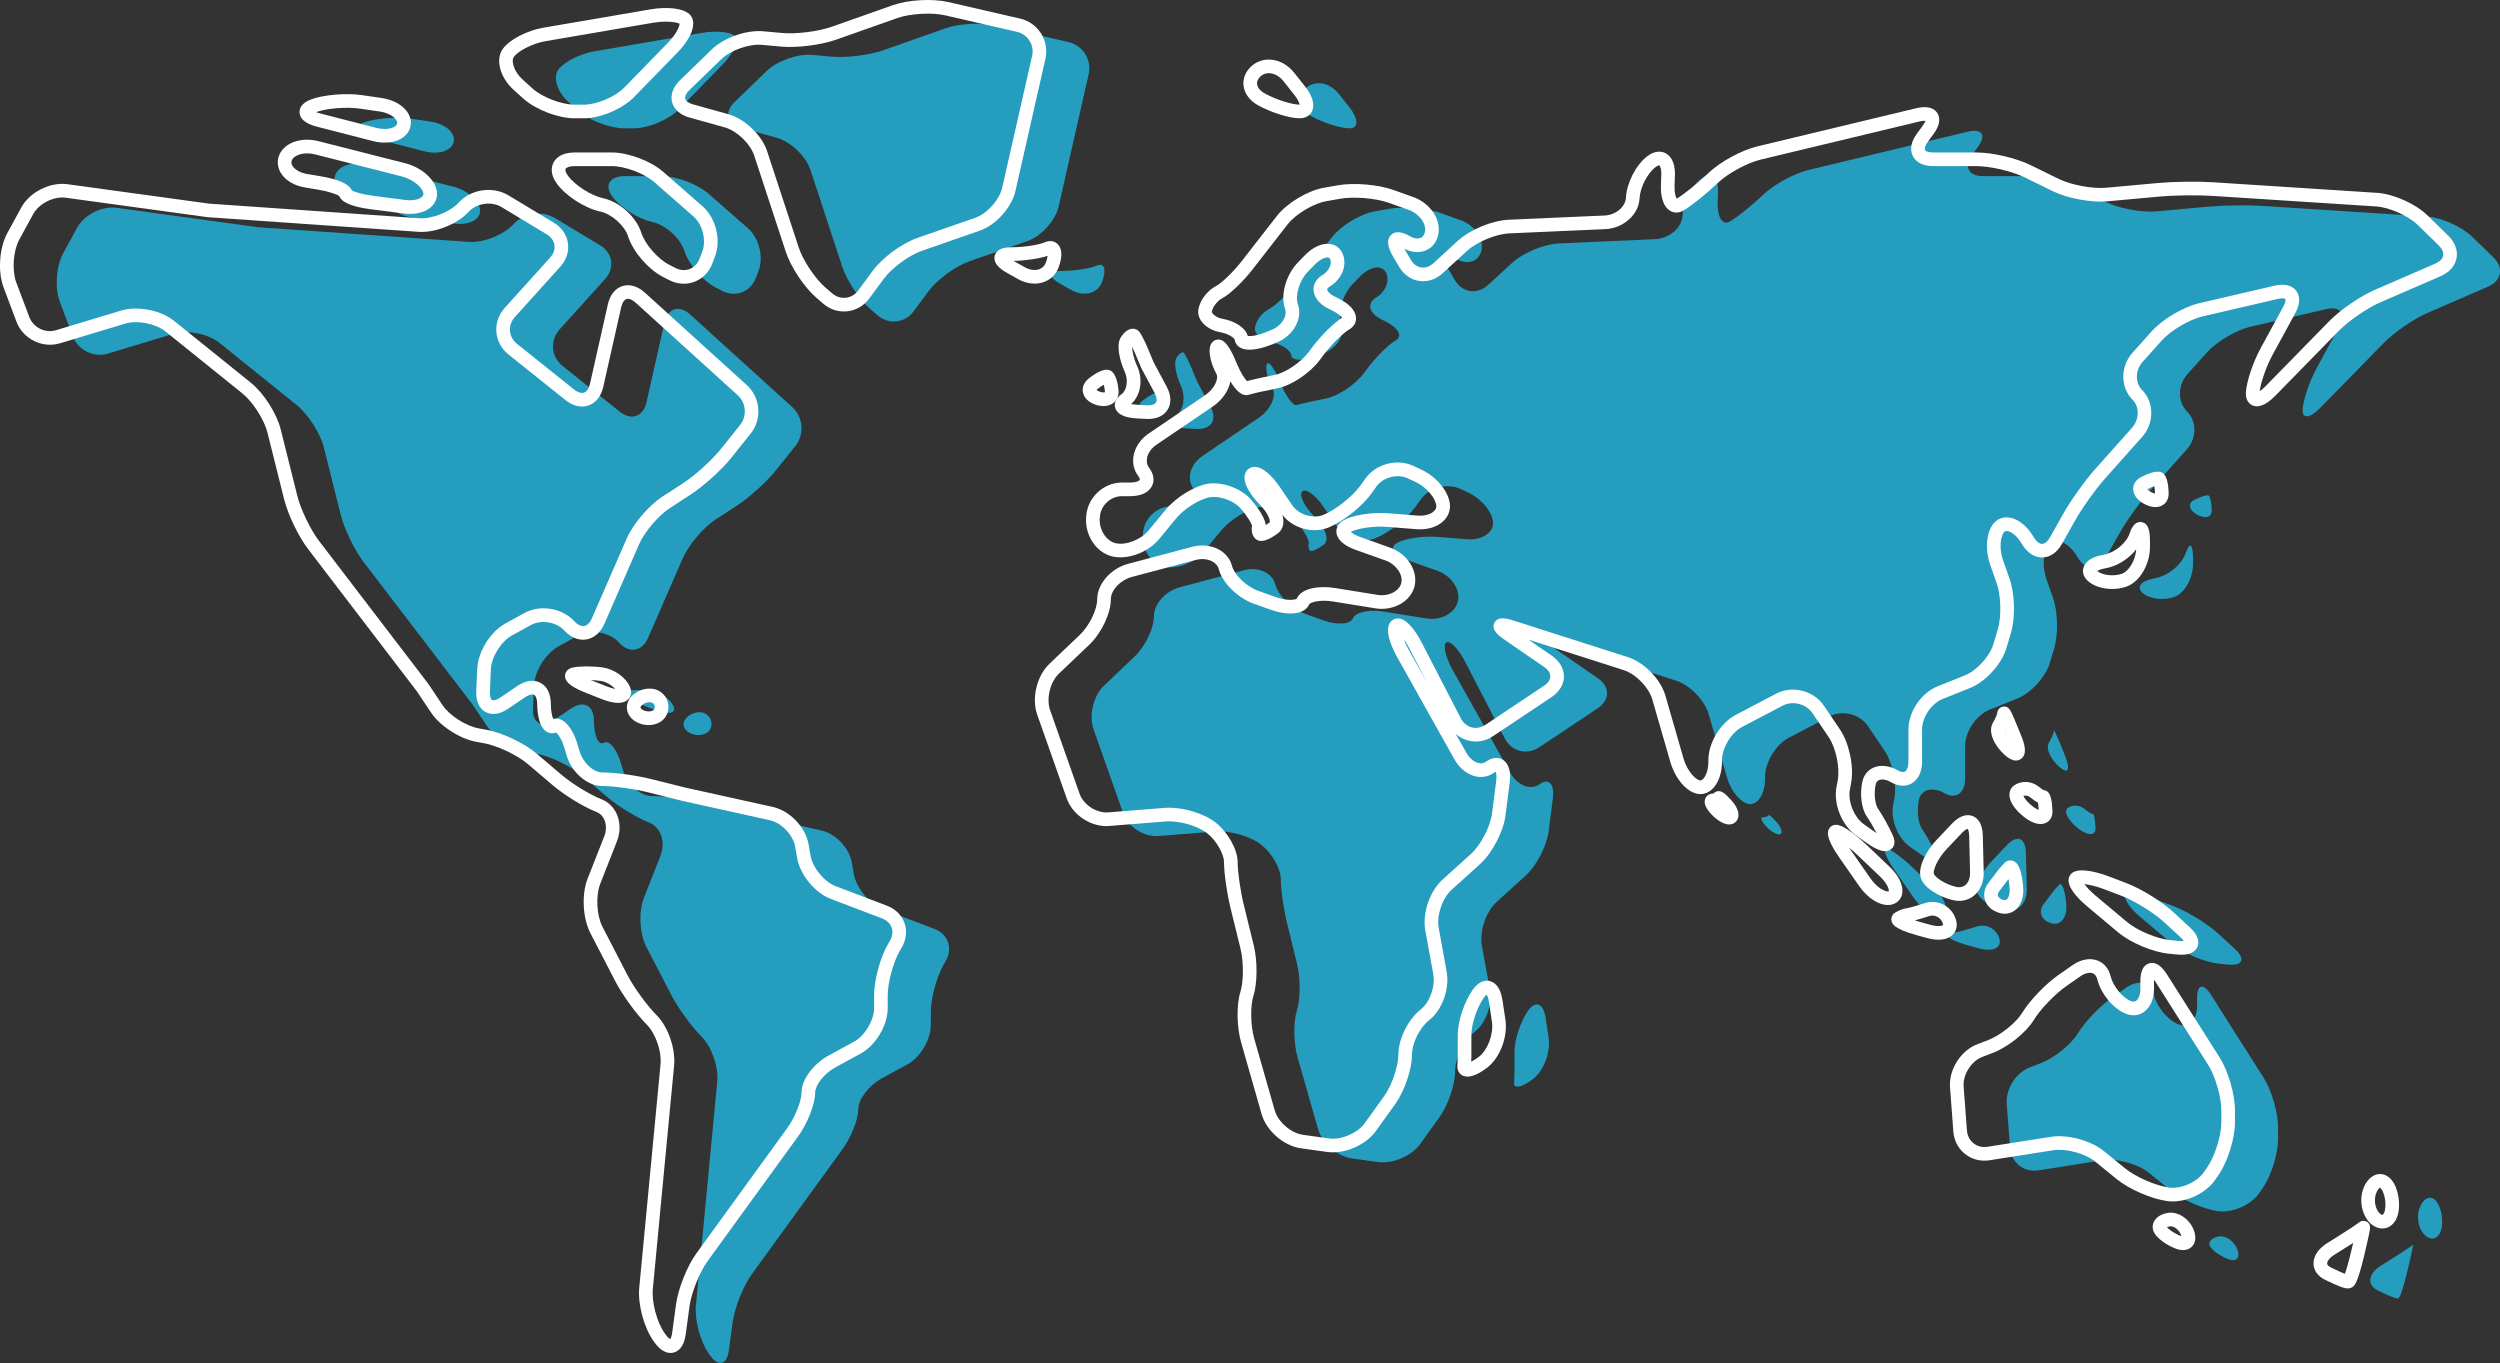<?xml version="1.0" encoding="UTF-8"?>
<!DOCTYPE svg PUBLIC "-//W3C//DTD SVG 1.1//EN" "http://www.w3.org/Graphics/SVG/1.1/DTD/svg11.dtd">
<!-- Creator: CorelDRAW (Evaluation Version) -->
<svg xmlns="http://www.w3.org/2000/svg" xml:space="preserve" width="388.143mm" height="211.612mm" version="1.1" style="shape-rendering:geometricPrecision; text-rendering:geometricPrecision; image-rendering:optimizeQuality; fill-rule:evenodd; clip-rule:evenodd"
viewBox="0 0 38814.3 21161.22"
 xmlns:xlink="http://www.w3.org/1999/xlink"
 xmlns:xodm="http://www.corel.com/coreldraw/odm/2003">
 <rect x="0" y="0" width="38814.3" height="21161.22" fill="#333333" stroke="none"/>
 <defs>
  <style type="text/css">
   <![CDATA[
    .str0 {stroke:#259DBE;stroke-width:7.62;stroke-miterlimit:10}
    .fil0 {fill:#259DBE;fill-rule:nonzero}
    .fil1 {fill:white;fill-rule:nonzero}
   ]]>
  </style>
 </defs>
 <g id="Layer_x0020_1">
  <path class="fil0" d="M12749.11 12892.8l-1369.27 -302.79 -518.65 -129.68c-222.5,-55.64 -551.89,-100.72 -735.65,-100.72 -183.8,0 -386.04,-178.16 -451.77,-397.9l-35.06 -117.23c-65.73,-219.74 -183.94,-359.69 -264.06,-312.56 -80.11,47.13 -148.76,-100.54 -153.35,-329.88l-0.42 -21.31c-4.62,-229.31 -162.32,-310.97 -352.25,-182.39l-267.83 181.33c-189.94,128.55 -335.81,47.03 -325.86,-182.1l15.13 -347.7c9.95,-229.13 180.94,-504.51 381.92,-615.03l296.12 -162.88c200.98,-110.56 489.52,-63.08 644.53,105.97l1.9 2.09c154.98,169.08 354.93,135.71 446.55,-74.55l538.48 -1235.25c91.61,-210.25 321.84,-482.03 514.14,-607.02l327.48 -212.9c192.3,-124.99 464.36,-371.51 607.62,-550.62l300.29 -375.32c143.3,-179.11 121.71,-449.19 -48.19,-603.29l-1586.2 -1438.66c-169.89,-154.06 -348.4,-97.58 -398.78,126.19l-278.41 1237.51c-50.34,223.77 -236.36,288.99 -415.46,145.73l-887.31 -709.86c-179.11,-143.3 -199.71,-397.47 -46.04,-567.76l706.37 -782.71c153.63,-170.28 118.96,-404.24 -77.51,-522.6l-704.92 -424.68c-196.46,-118.32 -481.4,-77.22 -636.37,91.83l-1.91 2.08c-155.01,169.09 -466.12,293.27 -694.93,277.36l-3271.81 -227.19 -2199.53 -301.87c-227.26,-31.19 -500.49,106.75 -610.31,308.11l-216.64 397.13c-109.82,201.33 -133.31,538.58 -52.49,753.21l202.14 536.75c80.86,214.63 324.38,334.89 543.95,268.61l1013.78 -306.04c219.57,-66.28 542.36,-3.38 720.97,140.51l1196.27 963.62c178.61,143.89 368.51,440.9 424.14,663.43l259.29 1037.27c55.64,222.5 213.68,550.58 352.99,732.79l1693.2 2214.35c0,0 99.3,148.63 221.82,332 122.52,183.38 404.78,365.27 630.45,406.3l121.39 22.08c225.67,41.03 550.27,194.73 725.03,343.25l391.06 332.43c174.76,148.55 465.42,326.25 649.21,396.91 183.76,70.69 264.76,301.02 180.91,514.49l-259.44 660.43c-83.89,213.47 -66.42,551.68 38.95,755.41l386.33 746.93c105.37,203.73 316.86,494.95 472.37,650.49 155.5,155.5 263.95,466.69 242.21,695.01l-330.8 3473.62c-21.76,228.32 67.98,565.22 200.45,752.48l15.24 21.55c132.44,187.22 264.73,154.77 295.42,-72.53l59.44 -439.7c30.73,-227.29 164.78,-562.05 299.48,-747.71l1406.52 -1938.69c134.66,-185.63 243.84,-462.21 243.84,-617.75 0,-155.51 163.23,-370.63 364.6,-480.45l397.12 -216.61c201.36,-109.82 364.59,-384.77 364.59,-614.15l0 -193.28c0,-229.38 96.21,-574.43 214.88,-770.68l13.94 -23.07c118.67,-196.29 41.09,-421.5 -173.29,-503.06l-793.68 -301.95c-214.35,-81.52 -419.73,-330.87 -458.72,-556.89l-29.52 -171.35c-38.98,-226.02 -252.1,-449.4 -476.08,-498.89z"/>
  <path class="fil0" d="M12584.51 2642.98l491.77 1497.61c71.54,217.91 270.47,515.83 444.32,665.41l104.25 89.71c173.85,149.58 425.1,121.18 561.13,-63.46l224.05 -304.06c136.06,-184.65 421.92,-395.54 638.52,-471l905.16 -315.45c216.57,-75.46 433.28,-317.99 484.01,-541.66l464.72 -2048.43c50.73,-223.67 -89.33,-446.69 -312.85,-498.09l-1118.94 -257.46c-223.52,-51.43 -580.07,-31.26 -796.32,45.09l-957.44 337.92c-216.25,76.34 -576.76,121.39 -805.18,100.61l-299.12 -27.2c-228.43,-20.77 -547.16,91.76 -711.87,251.36l-495.65 480.13c-164.75,159.56 -119.17,338.84 101.77,400.37l548.04 152.61c220.95,61.52 458.08,288.08 529.63,505.99z"/>
  <path class="fil0" d="M9502.64 3046.2c122.52,172.02 397.58,349.64 614.36,396.77 216.79,47.13 445.98,253.44 511.95,460.77 66.01,207.36 285.12,459.91 489.41,564.16l96.35 49.17c204.29,104.22 436.66,15.21 519,-198.89l43.15 -112.15c82.34,-214.07 9.21,-510.12 -163.34,-661.25l-612.42 -536.36c-172.54,-151.13 -498.33,-273.65 -727.71,-273.65l-577.29 0c-229.37,0 -315.98,139.45 -193.46,311.43z"/>
  <path class="fil0" d="M10543.26 1694.89l683.41 -701.89c159.98,-164.32 243.87,-354.86 187.32,-425.52 -56.55,-70.7 -285.68,-96.63 -511.74,-57.89l-1672.87 286.46c-226.06,38.69 -478.09,167.49 -562.93,287.65 -84.81,120.19 -15.38,341.98 155.12,495.41l150.56 135.5c170.47,153.42 494.6,277.81 723.97,277.81l142.14 0c229.37,0 545,-133.21 705.02,-297.53z"/>
  <path class="fil0" d="M6551.87 3406.49l507.29 65.06c227.51,29.17 404.28,-64.74 394.86,-209.73 -9.41,-144.99 -197.27,-308.33 -419.55,-364.81l-1344.44 -341.56c-222.29,-56.48 -440.69,19.97 -487.82,170.78 -47.13,150.82 98.07,303.64 324.31,341.39l203.8 34c226.23,37.75 409.61,109.47 409.61,160.2 0,50.73 184.43,115.54 411.94,144.67z"/>
  <path class="fil0" d="M6684.69 1887.86l-304.45 -44.38c-226.98,-33.06 -556.15,-6.39 -735.22,59.58 -179.07,66.01 -144.18,165.84 77.92,223.03l868.12 223.55c222.11,57.19 425.1,-9.59 453.39,-149.19 28.26,-139.56 -132.79,-279.54 -359.76,-312.59z"/>
  <path class="fil0" d="M17036.67 4121.68c-108.37,47.13 -360.54,85.34 -563.18,85.34 -202.63,0 -204.85,91.09 -4.9,203.48l163.37 91.83c199.96,112.36 415.54,53.62 481.51,-131.27 65.97,-184.86 31.61,-296.51 -76.8,-249.38z"/>
  <path class="fil0" d="M9905.3 10918.09l251.46 99.34c213.33,84.24 348.05,62.02 300.92,-49.67 -47.13,-111.69 -199.95,-218.65 -341.35,-238.94 -141.36,-20.25 -332.38,-20.25 -426.65,0 -94.22,20.29 2.3,105.02 215.62,189.27z"/>
  <path class="fil0" d="M11029.67 11315.03c42.58,-89.53 4.38,-196.5 -85.3,-238.93 -89.71,-42.41 -221.51,-8.01 -294.39,76.8 -72.88,84.84 -34.68,191.8 85.34,238.93 119.98,47.13 251.77,12.74 294.35,-76.8z"/>
  <path class="fil0" d="M38711.83 3995.92l-326.67 -318.28c-164.4,-160.06 -482.96,-301.77 -711.91,-316.55l-2550.23 -164.43c-228.95,-14.74 -599.37,-9.8 -827.97,11.04l-811.18 74.09c-228.38,20.88 -580.56,-43.96 -786.55,-144.82l-448.63 -219.6c-206.02,-100.83 -558.94,-182.6 -788.31,-182.6l-671.23 0c-229.34,0 -304.94,-149.65 -168.84,-334.26l87.38 -118.49c136.1,-184.61 65.62,-290.87 -157.37,-237.28l-2469.1 593.05c-223.02,53.55 -538.48,225.18 -704.63,383.3l-12.74 12.17c-166.12,158.11 -392.5,339.79 -505.6,405.76 -113.1,65.97 -198.44,-66.36 -190.57,-295.59l5.64 -164.25c7.87,-229.24 -107.98,-322.37 -258.79,-208 -150.82,114.37 -280.71,367.52 -290.13,565.46 -9.42,197.91 -202.81,366.58 -431.98,376.7l-1491.19 65.76c-229.16,10.12 -551.88,144.04 -720.86,299.12l-377.9 346.78c-168.98,155.08 -399.94,120.37 -515.83,-77.58l-92.25 -157.51c-115.92,-197.91 -64.7,-274.32 114.37,-170.64 179.1,103.68 354.82,42.54 392.53,-136.53 37.72,-179.07 -106.92,-386.57 -323,-463.44l-309.7 -110.17c-216.08,-76.87 -574.36,-106.86 -800.24,-66.99l-223.1 39.37c-225.85,39.86 -523.13,218.93 -663.96,399.98l-541.94 696.52c-140.83,181.05 -336.62,368.93 -437.27,419.73 -100.68,50.77 -197.55,175.97 -216.43,279.65 -18.84,103.68 95.78,210.65 256.01,238.9 160.23,28.3 297.75,119.98 307.2,204.83 9.42,84.8 190.15,85.69 403.69,1.97l97.12 -38.1c213.53,-83.75 336.93,-292.1 275.69,-465.42 -61.28,-173.28 18.52,-447.22 178.26,-611.82l104.28 -107.49c159.7,-164.61 342.65,-196.36 408.62,-70.95 66.01,125.42 -2.78,301.13 -153.6,392.5 -150.77,91.37 -105.62,246.35 100.9,346.11l37.18 17.96c206.52,99.8 282.22,233.33 169.12,298.24 -113.1,64.91 -315.2,267.12 -451.41,451.66l-35.81 48.51c-136.21,184.54 -403.26,364.7 -596.48,402.38 -193.21,37.71 -395.71,83.57 -452.26,102.41 -56.55,18.84 -172.19,-138.19 -258.34,-350.77l-6.17 -15.24c-86.15,-212.58 -176.46,-331.43 -201.72,-265.43 -25.26,65.97 12.95,226.41 85.34,358.39 72.39,131.94 -22.75,343.32 -212.55,472.12l-871.92 591.68c-189.8,128.8 -251.96,355.46 -138.86,506.27 113.14,150.81 18.88,273.05 -210.47,273.05l-125.13 0c-229.37,0 -430.14,185.35 -448.41,413.98l-2.01 25.37c-18.31,228.63 127.32,452.15 325.26,499.29 197.94,47.13 476.39,-58.35 621.98,-235.55l257.85 -313.91c145.59,-177.23 413.98,-343.81 599.47,-372.11 185.49,-28.25 437.66,63.43 563.18,204.79 125.55,141.4 218.4,299.3 207.39,352.71 -10.97,53.41 0.5,106.89 25.65,119.45 25.12,12.59 118.08,-30.73 207.61,-96.7 89.54,-65.97 32.49,-252.76 -127.39,-417.23l-18.31 -18.84c-159.87,-164.46 -243.66,-339.79 -187.11,-391.65 56.55,-51.82 206.8,60.01 335.56,249.84l193.61 285.4c128.76,189.83 402.52,274.92 611.43,190.07 208.92,-84.81 486.66,-304.66 620.36,-491.03l79.02 -110.14c133.71,-186.37 410.32,-258.27 617.86,-160.62l118.85 55.92c207.54,97.68 379.59,306.74 384.28,466.97 4.73,160.23 -176.78,275.27 -405.41,257l-452.05 -36.16c-228.6,-18.31 -513.29,24.2 -635.81,94.86 -122.52,70.7 -46.71,190.4 169.37,267.34l463.37 165.06c216.08,76.94 356.83,288.33 314.43,472.12 -42.4,183.8 -260.38,303.25 -486.83,266.81l-664.71 -106.96c-226.44,-36.44 -440.58,10.44 -478.29,104.67 -37.68,94.26 -243.38,108.16 -459.39,31.08l-269.66 -96.28c-216.01,-77.08 -429.33,-284.76 -476.47,-463.83 -47.13,-179.1 -265.04,-276.51 -486.69,-217.59l-995.4 264.51c-221.65,58.91 -401.35,259.47 -401.35,447.99 0,188.49 -134.66,469.55 -300.74,627.74l-473.71 451.13c-166.09,158.18 -238.9,461.75 -162.67,678.07l457.73 1298.72c76.27,216.32 323.39,376.84 552.03,358.56l878.7 -70.31c228.6,-18.27 549.06,73.88 715.68,205.81 166.65,131.98 301.76,368.83 301.76,529.06 0,160.24 44.35,470.68 99.1,693.42l154.02 626.96c54.72,222.75 53.23,548.47 -3.32,727.57 -56.55,179.07 -51.29,503.03 11.72,723.55l317.92 1112.8c63.01,220.52 298.27,424.89 525.43,456.42l406.08 56.41c227.19,31.58 519.85,-93.84 653.73,-280.07l300.29 -417.79c133.84,-186.27 242.35,-505.32 242.35,-712.68 0,-207.37 137.55,-482.43 307.2,-614.4 169.65,-131.94 273.94,-421.85 232.91,-647.53l-124.46 -684.63c-41.03,-225.64 63.67,-533.19 233.89,-686.93l441.71 -398.99c170.22,-153.74 331.82,-462.78 361,-690.28l65.05 -507.33c29.18,-227.47 -61.81,-328.97 -203.2,-226.7 -141.36,102.31 -346.81,23 -458.89,-177.09l-891.19 -1591.31c-112.08,-200.1 -157.09,-392.89 -100.54,-430.6 56.55,-37.71 187.75,96.94 293.05,300.71l613.62 1187.66c105.31,203.76 345.3,265.75 536.08,138.43l908.27 -606.11c190.78,-127.32 192.26,-335.91 3.35,-465.95l-612.81 -421.71c-188.95,-130.03 -165.03,-178.75 53.41,-108.87l1768.86 566.04c218.44,69.92 447.08,305.22 510.65,525.6l281.76 976.81c63.57,220.38 222.07,406.68 354.01,416.1 131.98,9.42 238.94,-168.88 238.94,-398.22l0 -22.72c0,-229.37 164.64,-501.72 367.7,-608.36l629.88 -330.66c203.1,-106.65 471.99,-39.12 600.64,150.78l250.93 370.45c128.63,189.86 199.08,526.62 157.31,752.16l-19.44 104.88c-41.77,225.53 76.73,514.98 264.62,646.5l172.86 121c187.89,131.52 294.36,135.01 237.81,7.76 -56.55,-127.25 -155.86,-306.81 -221.83,-401.04 -66,-94.26 -88.93,-300.56 -51.22,-460.8 37.71,-160.23 213.43,-206.09 392.53,-102.41 179.07,103.68 324.24,1.8 324.24,-227.54l0 -500.59c0,-229.34 172.65,-484.33 385.59,-569.52l423.47 -169.37c212.94,-85.16 439,-332.32 504.93,-551.99l68.51 -228.43c65.9,-219.67 57.15,-573.02 -19.54,-789.16l-97.69 -275.35c-76.73,-216.14 -54.85,-467.78 48.83,-562.04 103.68,-94.23 287.55,-13.79 410.7,179.7l31.93 50.2c123.12,193.5 314.11,188.32 426.54,-11.6l207.19 -368.3c112.46,-199.92 327.38,-500.73 480.02,-671.9l573.41 -643.05c152.75,-171.16 154.16,-432.18 3.53,-582.96 -150.99,-150.81 -148.88,-411.52 4.23,-582.3l298.8 -333.41c153.11,-170.78 458.26,-351.36 681.57,-403.36l1170.87 -272.49c223.31,-51.96 315.38,69.15 205.67,270.58l-353.49 649.08c-109.71,201.4 -206.37,486.94 -215.9,637.75 -9.17,150.81 113.25,140.19 273.41,-23.74l989.19 -1010.64c160.51,-163.9 461.08,-370.77 671.69,-462.07l944.38 -409.86c210.61,-91.29 248,-295.06 83.61,-455.11z"/>
  <path class="fil0" d="M20951.59 1666.88l-166.9 -210.72c-142.42,-179.77 -372.47,-217.56 -513.82,-84.38 -141.4,133.21 -103.19,326.11 85.33,430.92 188.49,104.77 455.9,189.72 597.25,189.72 141.4,0 140.55,-145.77 -1.86,-325.54z"/>
  <path class="fil0" d="M23507.6 16818.89c-3.14,91.13 129.29,60.54 295.81,-68.26 166.51,-128.8 273.65,-417.05 239.28,-643.82l-46.21 -305.15c-34.36,-226.77 -156.46,-275.63 -272.7,-109.11 -116.24,166.51 -210.46,449.19 -210.46,631.43l0 329.96c0,0 -2.58,73.87 -5.72,164.95z"/>
  <path class="fil0" d="M31157.87 13121.32l-236.82 250.12c-157.66,166.55 -257.46,385.63 -222.92,489.31 34.57,103.68 223.06,225.95 420.97,273.08 197.94,47.1 353.87,-100.57 348.26,-329.84l-13.86 -569.11c-5.61,-229.27 -137.97,-280.14 -295.63,-113.56z"/>
  <path class="fil0" d="M29281.62 13172.44c-56.55,0 3.92,152.54 135.08,340.72l310.13 444.95c131.12,188.18 321.48,292.32 425.16,232.59 103.69,-59.69 53.1,-236.33 -112.99,-394.48l-354.22 -337.36c-166.13,-158.18 -346.61,-286.42 -403.16,-286.42z"/>
  <path class="fil0" d="M30692.45 14384.13c-144.53,47.13 -282.08,85.34 -307.2,85.34 -25.15,0 -83.71,22.93 -130.84,51.18 -47.14,28.3 93.98,100.33 315.2,160.87l154.63 42.33c221.19,60.58 362.33,-10.02 315.2,-157.69 -47.13,-147.64 -202.49,-229.16 -346.99,-182.03z"/>
  <path class="fil0" d="M33821.27 15902.98c-163.33,-62.83 -334.04,-269.1 -381.18,-460.77 -47.13,-191.66 -237.91,-240.8 -426.15,-109.74l-217.17 151.2c-188.24,131.05 -427.43,379.9 -534.25,555.87 -106.82,175.93 -366.89,385.44 -580.88,467.96l-169.37 65.3c-214.03,82.51 -373.56,334.82 -356.34,563.52l51.5 684.92c17.19,228.71 214.81,385.24 441.4,349.64l988.48 -155.43c226.59,-35.6 554.46,52.88 732.37,197.66l334.12 272.06c178.15,144.82 505.53,287.65 731.66,319.09 226.48,31.39 515.05,-96.42 644.88,-285.51l53.26 -77.57c129.83,-189.06 234.95,-528.29 234.95,-757.63l0 -182c0,-229.37 -99.48,-572.31 -222.25,-765.98l-818.09 -1289.69c-122.76,-193.67 -220.13,-164.78 -217.31,64.56l1.06 91.05c2.82,229.34 -127.35,364.35 -290.69,301.49z"/>
  <path class="fil0" d="M36914.78 20033.83c142.17,70.45 287.16,135.22 319.62,124.32 34.92,-11.57 96.3,-233.47 148.16,-448.03 53.98,-222.96 88.2,-397.62 85.02,-388.2 -3.17,9.42 -162.98,115.79 -357.36,237.6l-149.58 93.66c-194.38,121.82 -216.6,295.91 -45.86,380.65z"/>
  <path class="fil0" d="M37672.55 19196.76c110.06,78.56 216.95,9.77 238.83,-153.6 21.87,-163.37 -28.93,-351.83 -113.6,-420.94 -85.02,-69.11 -191.91,-0.35 -239.18,153.6 -46.92,153.92 3.88,342.37 113.95,420.94z"/>
  <path class="fil0" d="M33240.67 14247.04l489.94 410.67c175.68,147.35 503.41,284.44 731.66,306.21l128.76 12.28c228.25,21.76 276.58,-86.58 107.95,-241.98l-253.64 -233.71c-168.63,-155.4 -479.43,-347.49 -693.57,-429.01l-270.54 -102.87c-214.35,-81.57 -426.37,-112.01 -473.46,-68.05 -47.14,43.99 57.15,199.1 232.9,346.46z"/>
  <path class="fil0" d="M33448.63 8979.85c-205.81,34.54 -287.3,136.42 -182.03,227.55 105.23,91.08 322.9,119.13 486.23,62.58 163.69,-56.55 295.98,-288.36 295.98,-517.7l0 -79.62c0,-229.34 -50.8,-267.55 -113.94,-85.34 -62.8,182.21 -280.46,357.96 -486.24,392.53z"/>
  <path class="fil0" d="M34293.29 7694.19c-21.87,-15.7 -123.83,14.85 -227.54,68.26 -103.72,53.41 -83.26,155.3 45.5,227.55 128.77,72.28 230.72,41.69 227.55,-68.27 -3.18,-109.96 -23.29,-211.84 -45.51,-227.54z"/>
  <path class="fil0" d="M27370.24 12688.85c-47.14,0 -20.39,67.53 59.72,150.78 80.12,83.26 175.61,132.93 213.33,110.92 37.71,-21.98 10.93,-104.78 -59.73,-184.9 -70.7,-80.11 -128.02,-129.78 -128.02,-110.91 0,18.84 -38.21,34.11 -85.3,34.11z"/>
  <path class="fil0" d="M31807.4 11536.89c-47.09,80.12 25.47,244.41 162.14,366.93 136.67,122.52 178.72,49.1 93.91,-164.01l-25.68 -64.52c-84.81,-213.08 -151.63,-362.94 -149.3,-334.65 2.37,28.26 -33.93,116.14 -81.07,196.25z"/>
  <path class="fil0" d="M31841.55 14332.94c150.82,47.13 257.78,-86.57 238.94,-298.66 -18.87,-212.06 -68.55,-345.79 -110.95,-298.66l-76.8 85.33c0,0 -72.57,95.54 -162.1,213.33 -89.57,117.83 -39.9,251.53 110.91,298.66z"/>
  <path class="fil0" d="M32355.2 12553.32c-68.9,-54.72 -178.44,-61.99 -249.13,-10.94 -70.7,51.08 -1.91,192.44 153.6,315.74 155.53,123.29 282.32,120.79 274.95,-5.26 -6.49,-110.56 -19.26,-219.43 -44.56,-218.02 -23.77,1.31 -80.71,-38.52 -134.86,-81.52z"/>
  <path class="fil0" d="M34594.91 19549.47c125.59,47.09 189.44,-19.09 142.17,-147.92 -47.27,-128.8 -174.62,-220.49 -284.34,-204.79 -110.06,15.7 -173.56,81.91 -142.17,147.88 31.4,66.01 158.75,157.69 284.34,204.83z"/>
  <path class="fil0 str0" d="M17966.77 6109.87c-28.26,-14.11 -127.6,35.52 -221.86,110.95 -94.23,75.38 -63.68,174.73 68.26,221.86 131.97,47.13 231.28,-2.54 221.86,-110.95 -9.42,-108.37 -39.97,-207.72 -68.26,-221.86z"/>
  <path class="fil0" d="M18432.68 6652.23l143.33 7.55c229.06,12.03 327.14,-142.21 219.08,-344.49l-205.39 -384.6c0,0 -38.2,-91.69 -85.33,-204.79 -47.14,-113.1 -102.52,-223.91 -123.72,-247.47 -21.24,-23.57 -72.82,10.83 -115.22,76.8 -42.4,65.97 -11.85,260.81 68.26,435.19 80.12,174.37 41.91,388.3 -85.34,477.83 -127.21,89.57 -44.69,171.91 184.33,183.98z"/>
  <path class="fil1" d="M2109.48 4790.37c211.84,0 442.2,69.89 591.64,190.25l1196.23 963.65c196.89,158.58 399.14,474.91 460.45,720.16l259.29 1037.28c51.72,206.86 204.82,524.75 334.36,694.16l1693.2 2214.35c1.37,1.8 2.68,3.63 3.95,5.47l221.82 332.03c106.72,159.74 363.82,325.05 561.38,361l121.39 22.08c244.79,44.49 585.05,205.56 774.63,366.68l391.05 332.42c164.05,139.45 447.33,312.91 618.67,378.85 105.98,40.74 190.82,123.33 238.9,232.51 56.2,127.6 57.12,280.5 2.54,419.42l-259.43 660.44c-72.81,185.31 -57.05,491.24 34.43,668.09l386.33 746.93c101.03,195.3 304.34,475.37 453.21,624.24 177.66,177.66 297.43,520.25 272.7,779.89l-330.8 3473.63c-19.3,202.91 63.82,514.91 181.5,681.32l15.21 21.52c36.19,51.15 62.05,68.68 73.52,74.43 7.47,-10.4 22.26,-37.89 30.65,-99.94l59.45 -439.74c33.16,-245.57 173.17,-595.06 318.69,-795.69l1406.53 -1938.69c133.81,-184.43 223.7,-436.17 223.7,-555.59 0,-196.32 180.44,-442.8 419.73,-573.37l397.12 -216.57c167.75,-91.51 309.42,-330.2 309.42,-521.26l0 -193.29c0,-249.41 101.11,-612.03 230.16,-825.46l13.97 -23.11c40.85,-67.56 51.04,-140.44 28.71,-205.28 -22.33,-64.81 -75.28,-115.96 -149.08,-144.04l-793.72 -301.94c-249.23,-94.79 -480.02,-375.01 -525.35,-637.86l-29.53 -171.31c-31.71,-183.87 -212.41,-373.27 -394.62,-413.6l0 0.04 -1369.27 -302.79 -521.47 -130.35c-215.23,-53.8 -533.76,-97.54 -710.01,-97.54 -230.78,0 -473.78,-207.93 -553.15,-473.4l-35.07 -117.26c-43.64,-145.94 -102.09,-220.17 -128.94,-241.51 -46.07,19.86 -96.2,17.53 -140.37,-7.16 -126.79,-70.84 -149.96,-294.75 -152.54,-421.93l-0.42 -21.3c-1.34,-67.31 -20.29,-118.5 -49.46,-133.6 -29.21,-15.03 -81.88,-1.06 -137.58,36.72l-267.87 181.3c-170.92,115.74 -291.96,79.65 -348.83,47.83 -56.9,-31.82 -151.06,-115.96 -142.06,-322.19l15.1 -347.66c11.57,-266.03 203.38,-574.89 436.63,-703.19l296.16 -162.88c244.9,-134.69 584.66,-78.78 773.5,127.17 51.86,56.59 105.73,82.2 153.53,74.23 47.8,-8.01 90.42,-49.71 119.94,-117.44l538.45 -1235.25c100.19,-229.8 343.29,-516.86 553.47,-653.49l327.52 -212.86c184.11,-119.67 445.49,-356.52 582.65,-528.01l300.28 -375.32c108.76,-135.99 92.32,-341.8 -36.65,-458.78l-1586.2 -1438.67c-52.35,-47.48 -103.78,-67.77 -141.18,-56.09 -37.39,11.82 -67.73,58.17 -83.22,127.11l-278.45 1237.51c-32.17,143.05 -115.18,247.68 -227.68,287.16 -112.5,39.51 -242.67,9.56 -357.12,-82.02l-887.34 -709.86c-109.61,-87.7 -176.07,-211.21 -187.18,-347.81 -11.08,-136.59 34.61,-269.24 128.69,-373.48l706.37 -782.71c52.74,-58.46 76.34,-127.49 66.43,-194.38 -9.92,-66.85 -52.53,-126.05 -119.98,-166.69l-704.92 -424.64c-152.61,-91.93 -383.37,-58.63 -503.77,72.68 -178.58,194.83 -521.33,331.92 -782.18,313.51l-3271.8 -227.19c-2.36,-0.18 -4.69,-0.39 -7.06,-0.74l-2199.53 -301.87c-183.97,-25.23 -414.16,91.05 -502.99,253.93l-216.61 397.12c-95.21,174.55 -116.45,479.18 -46.39,665.27l202.14 536.71c61.46,163.23 247.41,255.03 414.31,204.61l1013.77 -306.03c69.25,-20.92 146.48,-30.87 226.35,-30.87zm8301.63 16214.97c-63.57,0 -155.75,-30.58 -251.74,-166.37l-15.2 -21.48c-147.25,-208.1 -243.63,-569.88 -219.47,-823.67l330.84 -3473.59c18.77,-197.24 -78.18,-476.64 -211.7,-610.16 -164.43,-164.47 -380.33,-461.68 -491.53,-676.7l-386.36 -746.94c-119.35,-230.75 -138.43,-600.92 -43.43,-842.71l259.44 -660.4c34.11,-86.82 34.39,-180.45 0.77,-256.75 -17.81,-40.47 -53.3,-94.2 -121.18,-120.3 -196.11,-75.39 -494.66,-257.74 -679.77,-415.04l-391.05 -332.43c-159.77,-135.82 -469.09,-282.25 -675.39,-319.79l-121.43 -22.08c-253.86,-46.11 -561.13,-244.51 -699.52,-451.59l-219.92 -329.22 -1691.15 -2211.67c-148.91,-194.73 -312.14,-533.57 -371.58,-771.42l-259.33 -1037.27c-49.92,-199.71 -227.5,-477.52 -387.84,-606.67l-1196.24 -963.61c-151.72,-122.2 -437.51,-177.98 -624.02,-121.6l-1013.75 306.03c-271.42,81.91 -573.61,-67.24 -673.59,-332.63l-202.14 -536.76c-91.65,-243.38 -65.9,-612.88 58.63,-841.19l216.61 -397.13c131.12,-240.41 446.54,-399.38 717.62,-362.3l2196.04 301.41 3268.24 226.95c196.74,13.54 476.14,-97.72 609.56,-243.28 192.09,-209.51 529.91,-258.23 770.93,-113.06l704.92 424.63c122.59,73.88 200.76,186.45 220.13,316.97 19.37,130.53 -22.79,260.95 -118.67,367.21l-706.37 782.74c-54.58,60.47 -81.14,136.67 -74.82,214.53 6.31,77.89 44.8,148.77 108.4,199.67l887.35 709.86c56.23,45.01 112.64,62.34 154.83,47.55 42.16,-14.81 75.42,-63.57 91.23,-133.87l278.45 -1237.51c32.45,-144.36 114.79,-247.3 225.88,-282.44 111.12,-35.17 237.63,1.7 347.24,101.11l1586.19 1438.63c210.26,190.71 237.03,526.16 59.73,747.81l-300.25 375.33c-151.48,189.33 -429.33,441.11 -632.64,573.22l-327.48 212.91c-174.31,113.31 -391.72,369.99 -474.8,560.59l-538.45 1235.22c-58.28,133.67 -160.02,221.76 -279.12,241.62 -119.24,19.86 -243.94,-30.34 -342.47,-137.83 -123.58,-134.8 -359.62,-173.6 -517.42,-86.86l-296.12 162.88c-168.98,92.92 -318.81,334.26 -327.21,526.95l-15.09 347.66c-3.21,73.69 14.67,117.51 33.86,128.2 19.12,10.76 65.83,3 126.93,-38.35l267.83 -181.29c125.45,-84.95 251,-102.52 353.59,-49.39 102.59,53.13 160.73,165.8 163.76,317.29l0.42 21.31c2.3,113.45 21.17,187.04 36.73,222.77 36.09,-9.73 74.82,-7.19 112.64,7.66 105.62,41.49 204.15,184.93 263.63,383.79l35.07 117.26c52.28,174.73 212.72,322.37 350.37,322.37 193.86,0 528.29,45.61 761.33,103.86l518.66 129.68 1366.48 302.12c0,0.03 0,0.03 0,0.03 266.28,58.88 511.14,315.53 557.5,584.24l29.53 171.34c32.7,189.62 212.23,407.57 392.04,476l793.68 301.91c133.52,50.8 230.82,147.74 273.96,272.95 43.15,125.2 26.18,261.51 -47.73,383.78l-14 23.11c-108.13,178.89 -199.57,506.76 -199.57,715.89l0 193.29c0,268.11 -184.36,578.69 -419.73,707.07l-397.13 216.61c-182.35,99.44 -309.42,284.09 -309.42,387.52 0,177.17 -115.99,475.83 -264.05,679.91l-1406.49 1938.69c-123.72,170.53 -252.1,490.96 -280.28,699.7l-59.41 439.74c-28.47,210.47 -130.78,265.99 -189.27,280.32 -12.66,3.1 -28.11,5.46 -45.72,5.46z"/>
  <path class="fil1" d="M11910.28 2348.3l491.74 1497.61c65.26,198.69 254.31,481.83 412.82,618.21l104.24 89.68c61.49,52.95 137.59,77.43 213.82,68.68 76.38,-8.64 144.96,-49.38 193.08,-114.68l224.04 -304.06c149.05,-202.29 451.63,-425.49 688.91,-508.14l905.12 -315.46c182.56,-63.6 372.92,-276.61 415.68,-465.14l464.68 -2048.43c37.78,-166.59 -66.89,-333.24 -233.33,-371.55l-1118.97 -257.46c-203.06,-46.71 -540.81,-27.58 -737.38,41.77l-957.4 337.93c-231.81,81.77 -605.19,128.51 -850.02,106.18l-299.12 -27.16c-197.91,-18.03 -485.85,83.64 -628.65,221.93l-495.62 480.13c-49.78,48.23 -74.01,98.67 -64.81,134.87 9.21,36.23 54.58,68.93 121.32,87.52l548.04 152.65c254.89,70.98 519.26,323.53 601.81,574.92zm1191.79 2487.62c-116.45,0 -228.74,-42.23 -321.03,-121.68l-104.25 -89.67c-189.01,-162.67 -398.07,-475.69 -475.86,-712.62l-491.77 -1497.61c-60.64,-184.75 -270.16,-384.88 -457.45,-437.05l-548.04 -152.62c-142.84,-39.79 -241.16,-127 -269.7,-239.28 -28.57,-112.29 16.16,-235.87 122.66,-339.06l495.62 -480.13c186.87,-180.97 536.08,-304.16 795.13,-280.74l299.08 27.2c211.81,19.37 559.97,-24.27 760.42,-95.04l957.4 -337.89c235.9,-83.26 611.57,-104.56 855.31,-48.44l1118.94 257.46c279.86,64.38 455.82,344.59 392.32,624.66l-464.71 2048.41c-58.77,259.22 -301.45,530.75 -552.42,618.21l-905.15 315.45c-195.79,68.19 -465.14,266.88 -588.12,433.81l-224.08 304.06c-83.47,113.28 -204.08,184.11 -339.69,199.46 -18.28,2.08 -36.48,3.11 -54.61,3.11z"/>
  <path class="fil1" d="M8921.3 2578.95c-81.25,0 -128.8,21.69 -139.88,43.21 -10.05,19.44 2.79,59.06 32.63,100.97 107.39,150.78 359.55,313.23 550.62,354.75 253.65,55.14 512.97,288.89 590.37,532.1 57.47,180.69 257.46,410.56 436.64,502l96.34 49.14c71.72,36.62 149.65,42.05 219.29,15.38 69.63,-26.7 123.93,-82.79 152.82,-157.94l43.14 -112.18c66.43,-172.75 4.94,-421.71 -134.26,-543.63l-612.43 -536.4c-153.1,-134.12 -454.44,-247.4 -657.96,-247.4l-577.32 0zm1695.17 1826.12c-75.99,0 -152.47,-18.56 -224.65,-55.39l-96.35 -49.18c-229.51,-117.08 -467.64,-392.18 -542.15,-626.35 -54.68,-171.88 -253.25,-350.21 -433.59,-389.43 -242.5,-52.71 -540.35,-245.43 -678.08,-438.75 -107.88,-151.49 -76.62,-266 -48.4,-320.78 30.41,-58.99 113.42,-157.91 328.05,-157.91l577.32 0c255.16,0 605.44,131.69 797.42,299.83l612.42 536.4c206.34,180.72 290.83,522.85 192.37,778.86l-43.11 112.15c-50.73,131.9 -148.27,231.21 -274.67,279.64 -53.91,20.64 -110.1,30.91 -166.58,30.91z"/>
  <path class="fil1" d="M10337.17 335.63c-57.04,0 -122.09,4.63 -191.87,16.59l-1672.84 286.45c-215.72,36.94 -433.67,158.47 -494.35,244.41 -46.88,66.42 2.79,232.69 139.45,355.7l150.57 135.5c150.95,135.86 450.07,250.65 653.17,250.65l142.17 0c200.9,0 489.02,-121.6 629.18,-265.53l683.4 -701.89c128.76,-132.22 174.2,-250.72 175.15,-289.31 -26.56,-15.74 -105.73,-32.57 -214.03,-32.57zm-1273.7 1500.97l-142.17 0c-255.66,0 -604.77,-133.99 -794.77,-304.98l-150.57 -135.5c-212.27,-191.06 -287.27,-470.04 -170.78,-635.11 102.02,-144.49 373.52,-286.77 631.54,-330.97l1672.87 -286.46c226.74,-38.8 515.1,-25.33 612.22,96.1 111.05,138.85 -17.47,384.07 -194.1,565.5l-683.4 701.85 -75.85 -73.83 75.85 73.83c-179.96,184.79 -522.93,329.57 -780.84,329.57z"/>
  <path class="fil1" d="M5462.45 2956c38.91,22.05 155.37,61.73 328.05,83.85l507.33 65.06c130.78,16.75 218.76,-16.34 254.39,-49.75 20.5,-19.26 22.19,-35.84 21.41,-48.12 -5.71,-87.7 -152.33,-221.43 -340.04,-269.09l-1344.4 -341.56c-179.99,-45.76 -334.54,15.87 -360.79,99.76 -8.18,26.25 -3.98,52.32 12.88,79.73 37.04,60.25 124.35,108.44 227.86,125.69l203.8 34.01c342.16,57.05 459.6,144.85 489.51,220.42zm902.02 364.91c-30.51,0 -61.81,-1.97 -93.52,-6.07l-507.33 -65.01c-295.59,-37.93 -462.49,-107.88 -497.38,-208.32 -38.45,-23.71 -154.55,-68.19 -328.16,-97.15l-203.8 -34.01c-167,-27.87 -303.07,-109.36 -373.34,-223.59 -48.65,-79.2 -60.96,-169.3 -34.54,-253.76 64.6,-206.76 334.65,-313.02 614.89,-241.79l1344.44 341.56c271.96,69.11 486.52,267.09 499.11,460.55 5.29,81.25 -25.86,158.01 -87.7,216.11 -76.66,72.01 -196.92,111.48 -332.67,111.48z"/>
  <path class="fil1" d="M4907.22 1740.57c17.42,6.88 39.61,14.25 67.31,21.38l868.15 223.52c109.22,28.15 220.52,20.74 283.56,-18.77 22.61,-14.14 35.98,-30.62 39.65,-48.93 3.71,-18.24 -2.15,-38.49 -17.39,-60.18 -42.72,-60.68 -142.38,-110.42 -253.86,-126.68l-304.48 -44.35c-208.1,-30.34 -520.81,-5.61 -682.94,54.01zm1064.75 473.54c-58.91,0 -120.47,-7.8 -182.07,-23.64l-868.15 -223.56c-175.12,-45.08 -266.52,-119.06 -271.6,-219.88 -3.11,-61.49 26.17,-146.97 183.48,-204.93 195.96,-72.21 541.65,-100.72 787.04,-64.98l304.49 44.34c171.38,24.98 319.58,105.09 396.45,214.35 49.32,70.13 67.24,147.6 51.75,224.01 -15.45,76.34 -62.05,140.76 -134.76,186.27 -71.68,44.87 -165.17,68.02 -266.63,68.02z"/>
  <path class="fil1" d="M16261.9 3859.99l0.32 0 -0.32 0zm48.47 94.79l0 0zm-574.82 96.03c3.25,1.87 6.64,3.81 10.09,5.75l163.41 91.83c78.67,44.23 161.78,55.38 228.04,30.58 48.61,-18.17 83.85,-54.5 101.91,-105.13 15.63,-43.88 22.86,-77.68 25.76,-101.74 -125.1,42.58 -340.47,74.86 -529.21,78.71zm327.1 352.67c-85.37,0 -174.24,-23.88 -257.32,-70.56l-163.37 -91.82c-57.99,-32.6 -234.45,-131.8 -197.87,-271.61 22.58,-86.25 108.23,-130 254.6,-130 206.3,0 435.96,-39.58 520.98,-76.55 106.82,-46.39 174.41,1.02 198.51,23.57 72.67,67.91 79.62,191.87 20.18,358.49 -39.13,109.61 -119.77,192.09 -227.09,232.23 -46.95,17.57 -97.15,26.25 -148.62,26.25z"/>
  <path class="fil1" d="M9171.35 10558.75l249.48 98.56c55.6,21.95 98.99,33.45 130.78,39.09 -49.99,-56.55 -138.79,-112.08 -225.08,-124.46 -49.67,-7.13 -103.32,-11.36 -155.18,-13.19zm425.62 353.9c-82.76,0 -175.82,-27.65 -253.89,-58.49l-251.46 -99.3c-290.62,-114.76 -323.96,-201.02 -318.24,-270.3 1.87,-22.76 16.01,-98.64 119.27,-120.83 106.12,-22.89 309.88,-23.39 463.94,-1.3 179.71,25.75 361.92,155.82 423.79,302.54 43.82,103.82 -3.95,168.77 -26.53,191.84 -39.65,40.6 -95.42,55.84 -156.88,55.84z"/>
  <path class="fil1" d="M10083.03 10902.07c-42.23,0 -94.4,19.54 -127.56,58.14 -9.07,10.55 -12.74,19.61 -10.9,26.95 3.14,12.7 21.27,31.36 54.64,44.49 76.52,29.95 145.94,5.99 160.09,-23.71 8.43,-17.71 9.46,-37.64 2.89,-56.06 -6.59,-18.52 -20.07,-33.33 -37.85,-41.77 -11.43,-5.36 -25.72,-8.04 -41.31,-8.04zm-12.24 355.28c-48.75,0 -99.45,-9.24 -148.94,-28.71 -95.36,-37.43 -161.96,-106.86 -182.71,-190.47 -18.48,-74.43 1.84,-153.14 55.78,-215.9 103.47,-120.37 287.93,-165.91 419.87,-103.5 69.01,32.63 121.15,90.13 146.76,161.96 25.61,71.79 21.66,149.26 -11.08,218.08 -47.87,100.65 -157.65,158.54 -279.68,158.54z"/>
  <path class="fil1" d="M20848.04 4926.97l0 0zm14233.35 1197.85l0 0zm-15471.28 1444.77c17.04,23.67 37.19,49.04 60.61,75.53 -20.78,-28.58 -41.2,-53.73 -60.61,-75.53zm2183.77 2351.97c17.67,48.82 43.46,106.96 79.34,171.03l277.14 494.84 -270.97 -524.48c-29.77,-57.57 -59.02,-104.38 -85.51,-141.39zm-3641.73 2618.32c245.99,0 550.12,95.39 721.36,231 191.7,151.83 341.88,420.65 341.88,612.03 0,152.89 43.07,452.65 96.03,668.16l154.05 626.96c59.55,242.32 57.26,586.98 -5.15,784.68 -50.34,159.32 -44.59,462.74 12.53,662.62l317.92 1112.77c51.58,180.55 252.24,354.89 438.22,380.68l406.08 56.41c188.56,26.39 442.03,-82.34 553.26,-237.03l300.25 -417.79c120.62,-167.82 222.47,-465.88 222.47,-650.88 0,-239.57 152.89,-546.1 348.08,-697.93 139.07,-108.17 227.79,-357.76 193.75,-545.05l-124.5 -684.63c-47.55,-261.66 69.75,-606.22 267.12,-784.44l441.68 -398.96c151.31,-136.66 301.03,-422.98 326.99,-625.22l65.05 -507.33c10.41,-81.32 0.89,-126.37 -6.8,-144.57 -6.67,2.75 -16.62,7.87 -29.39,17.11 -80.47,58.17 -180.31,78.1 -281.02,55.84 -132.47,-29.17 -253.58,-126.5 -332.28,-267.01l-891.16 -1591.28c-58.84,-105.06 -237.52,-456.63 -66.92,-570.37 35.03,-23.39 78.42,-30.02 122.2,-18.66 147.96,38.24 285.08,284.3 323.57,358.84l613.62 1187.67c36.9,71.4 96.77,120.93 168.45,139.48 71.62,18.52 147.96,4.1 214.92,-40.5l908.26 -606.1c62.16,-41.49 96.59,-92.89 96.94,-144.71 0.39,-51.83 -33.3,-103.68 -94.9,-146.05l-612.81 -421.71c-81.13,-55.85 -216.95,-149.3 -161.07,-263.21 55.88,-113.88 212.97,-63.64 306.74,-33.62l1768.86 566.03c251.92,80.61 506.76,342.87 580.11,597.04l281.76 976.84c57.75,200.24 192.51,335 259.86,339.84 12.1,0.49 25.29,-5.44 39.54,-18.67 39.69,-36.93 86.01,-130.84 86.01,-274l0 -22.68c0,-268.75 186.37,-577.15 424.36,-702.07l629.88 -330.69c249.03,-130.67 579.79,-47.62 737.41,185.14l250.97 370.41c144.28,212.98 220.59,577.89 173.74,830.83l-19.4 104.92c-34.29,185.03 67.03,432.57 221.23,540.49l172.86 121c7.09,4.98 13.93,9.67 20.56,14.08 -50.2,-96.98 -109.57,-199.32 -152.01,-259.96 -83.61,-119.49 -112.6,-354.09 -67.48,-545.75 23.21,-98.74 84.98,-174.27 173.88,-212.66 109.47,-47.23 245.99,-31.57 374.65,42.97 45.61,26.39 86.15,33.13 111.23,18.73 26.18,-15.09 54.15,-63.71 54.15,-154.76l0 -500.56c0,-273.05 198.62,-566.42 452.16,-667.77l423.44 -169.4c183.34,-73.31 386.15,-295.03 442.87,-484.15l68.55 -228.39c59.27,-197.66 51.05,-528.92 -17.96,-723.37l-97.72 -275.31c-92.57,-260.95 -59.3,-551.46 77.4,-675.78 57.58,-52.32 134.02,-75.21 215.55,-64.24 127.81,17.11 260.77,116.34 355.63,265.46l31.93 50.17c38.17,60.04 83.29,94.26 125.13,92.74 41.31,-1.13 84.99,-37.36 119.95,-99.41l207.18 -368.3c115.33,-205.11 336.62,-514.81 493.22,-690.46l573.55 -643.04c115.74,-129.75 119.09,-326.11 7.51,-437.69 -189.62,-189.66 -189.55,-516.15 0.21,-727.78l298.84 -333.38c167.85,-187.36 491.35,-378.78 736.53,-435.82l1170.87 -272.49c203.91,-47.51 297.74,29.29 335.84,79.27 38.1,49.96 86.79,161.22 -13.4,345.02l-353.48 649.08c-94.9,174.55 -182.74,423.82 -200.38,565.99 22.57,-14.92 52.56,-39.01 89.6,-76.66l989.19 -1010.6c170.75,-174.73 480.49,-387.84 704.85,-485.14l944.74 -409.89c68.44,-29.63 111.13,-73.59 120.3,-123.75 9.17,-50.17 -15.17,-106.44 -68.79,-158.44l-326.32 -318.27c-146.05,-142.31 -441.68,-273.62 -644.88,-286.74l-2550.23 -164.43c-224.02,-14.43 -588.08,-9.6 -811.74,10.83l-811.18 74.08c-248.21,22.72 -618.6,-45.47 -842.72,-155.18l-448.66 -219.61c-190.22,-93.13 -529.87,-171.8 -741.71,-171.8l-671.23 0c-206.34,0 -286.57,-97.76 -315.99,-156.03 -29.38,-58.25 -60.5,-180.8 61.92,-346.86l87.38 -118.53c28.15,-38.17 40.74,-65.65 45.79,-81.88 -16.9,-1.62 -47.06,-0.78 -93.24,10.3l-2469.13 593.06c-203.87,49 -504.43,212.51 -656.31,357.08l-12.87 12.2c-173.6,165.28 -404.32,350 -525.15,420.48 -68.93,40.22 -144.35,41.7 -207.15,4.23 -97.15,-58.06 -149.12,-201.96 -142.52,-394.86l5.68 -164.25c3.67,-107.35 -25.47,-144.5 -31.36,-147.36 -3.11,-0.74 -23.11,1.06 -57.79,27.31 -126.61,96.06 -240.34,318.7 -248.35,486.19 -11.96,250.76 -251.04,464.93 -532.98,477.35l-1491.23 65.79c-204.01,9 -503.52,133.28 -653.98,271.36l-377.89 346.81c-105.76,97.02 -235.55,139.67 -365.06,120.27 -129.71,-19.51 -241.08,-98.46 -313.65,-222.36l-92.25 -157.52c-33.3,-56.79 -134.52,-229.69 -32.42,-332.28 63.67,-63.92 161.57,-58.45 291.18,16.58 63.15,36.52 125.1,46.04 169.9,26.07 42.37,-18.91 59.3,-60.89 66,-92.81 26.71,-126.68 -90.06,-283.28 -254.91,-341.95l-309.71 -110.14c-197.76,-70.38 -539.61,-98.99 -746.33,-62.51l-223.1 39.37c-199.92,35.31 -474.17,200.48 -598.84,360.75l-541.9 696.53c-130.71,167.99 -340.93,382.51 -473.18,449.22 -70.77,35.67 -147.01,132.97 -159.95,204.09 -1.94,10.65 5.85,23.81 10.65,30.69 20.81,29.95 75.14,70.16 159.63,85.09 170.18,30.02 349.96,129.47 387.88,265.96 38.35,5.68 131.59,-0.82 265.93,-53.49l97.15 -38.13c157.94,-61.91 256.19,-213.78 214.56,-331.58 -74.47,-210.68 14.29,-527.26 202.04,-720.79l104.31 -107.49c126.44,-130.28 269.91,-194.74 393.98,-176.92 80.76,11.64 146.2,57.92 184.3,130.39 92.99,176.77 8.43,410.59 -192.44,532.3 -9.18,5.54 -38.92,24.98 -38.1,42.58 1.05,22.54 36.61,72.5 130.13,117.72l37.22 17.93c177.38,85.76 277.29,195.22 281.31,308.29 2.57,72.53 -35.91,137.05 -105.52,177.02 -89.6,51.44 -279.29,233.54 -418.92,422.74l-35.81 48.5c-152.05,205.92 -442.52,400.72 -661.39,443.41 -205.31,40.07 -392.78,83.54 -439.03,98.95 -112.32,37.43 -215.33,-79.83 -290.58,-207.29 -24.45,141.01 -123.79,289.6 -276.93,393.52l-871.93 591.68c-79.37,53.87 -132.5,130.39 -145.8,209.94 -6.39,38.17 -5.96,94.37 32.21,145.27 97.96,130.64 70.62,234.07 45.65,284.1 -51.05,102.09 -172.09,158.29 -340.82,158.29l-125.13 0c-175.12,0 -328.97,142.03 -342.9,316.58l-2.05 25.4c-14,175.37 97.86,352.99 244.3,387.88 159.39,37.99 395.61,-53.55 515.69,-199.81l257.85 -313.9c162.24,-197.49 454.48,-377.41 665.3,-409.54 220.13,-33.55 509.38,71.47 658.28,239.14 39.87,44.91 223.17,258.66 234.11,403.44 18.98,-11.22 40.28,-25.08 62.76,-41.56 9.24,-25.68 -17.32,-134.86 -138.65,-259.61l-18.27 -18.83c-56.27,-57.86 -239.39,-259.3 -234.67,-423.34 1.77,-61.56 29.21,-99.3 51.9,-120.08 33.83,-31.01 79.2,-45.02 128.34,-39.23 158.85,18.59 320.53,240.17 366.29,307.62l193.64 285.43c100.29,147.85 322.01,217.17 484.01,151.41 189.72,-76.97 452.65,-285.18 574.21,-454.62l79.03 -110.17c164.5,-229.31 493.46,-314.93 748.87,-194.7l118.89 55.91c247.72,116.6 439.07,357.19 445.03,559.62 2.61,89.39 -33.73,174.59 -102.38,239.88 -98.14,93.28 -250.36,138.89 -417.33,125.73l-451.98 -36.15c-220.14,-17.57 -472.62,26.45 -568.72,77.85 19.65,19.05 63.47,49.71 146.16,79.17l463.41 165.06c269.17,95.85 436.98,357.47 382.02,595.6 -54.61,236.67 -326.74,392.6 -606.74,347.52l-664.7 -106.96c-207.72,-33.45 -346.71,17.14 -364.49,42.05 -68.37,171.62 -349.82,175.29 -591.97,88.86l-269.69 -96.27c-248.78,-88.8 -487.4,-324.49 -543.21,-536.58 -15.67,-59.62 -59.41,-95.64 -93.35,-115.36 -72.74,-42.33 -168.87,-52.14 -263.8,-26.88l-995.4 264.52c-174.91,46.49 -322.72,204.82 -322.72,345.72 0,216.82 -146.51,526.2 -333.55,704.39l-473.71 451.13c-136.14,129.58 -198.37,388.9 -135.86,566.21l457.73 1298.75c60.15,170.64 263.38,302.54 443.76,288.26l878.7 -70.31c22.19,-1.8 45.08,-2.68 68.47,-2.68zm2540.81 5350.82c-29.56,0 -58.63,-1.94 -87.03,-5.85l-406.08 -56.38c-268.92,-37.32 -537.99,-271.11 -612.63,-532.2l-317.89 -1112.76c-68.9,-241.09 -73.66,-585.72 -10.87,-784.55 50.66,-160.4 51.33,-467.43 1.45,-670.45l-154.02 -626.92c-57.29,-233.12 -102.17,-548.82 -102.17,-718.68 0,-113 -107.45,-324.03 -261.62,-446.12 -145.87,-115.5 -439.63,-199.46 -641.56,-183.27l-878.66 70.31c-277.46,22.65 -567.69,-166.16 -660.3,-428.87l-457.73 -1298.72c-90.2,-255.87 -6.95,-602.83 189.52,-789.91l473.71 -451.13c145.2,-138.29 267.86,-390.63 267.86,-551.07 0,-237.07 210.86,-478.76 480.03,-550.3l995.39 -264.51c148.91,-39.55 303.64,-21.88 424.61,48.47 96.9,56.37 164.96,143.19 191.62,244.47 38.53,146.51 226.17,325.62 409.69,391.09l269.66 96.28c176.92,63.14 302.68,44.23 327.31,25.15 71.4,-167.78 355.84,-203.66 591.6,-165.7l664.71 106.96c169.23,27.2 337.32,-57.99 366.92,-186.12 30.09,-130.6 -82.9,-290.23 -246.87,-348.62l-463.37 -165.06c-182,-64.81 -287.66,-160.59 -297.54,-269.7 -6.84,-75.53 33.55,-144.43 110.85,-188.99 140.33,-80.99 446.51,-128.94 697.12,-108.69l452.01 36.16c104.43,8.26 201.65,-17.81 254.57,-68.19 25.19,-23.95 37.5,-50.94 36.65,-80.22 -3.14,-106.5 -136.77,-286.42 -323.57,-374.33l-118.85 -55.92c-160.44,-75.46 -383.36,-17.53 -486.79,126.54l-79.03 110.18c-145.73,203.16 -438.5,434.83 -666.54,527.4 -245.11,99.48 -552.02,12.38 -716.52,-198.12 13.79,45.47 19.47,89.18 16.19,129.4 -5.43,65.9 -35.42,122.09 -84.45,158.25 -142.24,104.78 -249.17,140.55 -317.82,106.15 -78.28,-39.15 -98.36,-138.99 -83.96,-224.54 -8.93,-35.1 -68.27,-145.2 -180.84,-271.99 -102.48,-115.43 -316.93,-193.53 -468.1,-170.46 -160.34,24.45 -404.71,177.73 -533.65,334.68l-257.81 313.9c-171.37,208.6 -491.27,327.73 -728.31,271.36 -250.43,-59.66 -428.87,-327.91 -406.25,-610.7l2.04 -25.4c22.54,-281.94 271.01,-511.35 553.9,-511.35l125.13 0c106.78,0 146.12,-30.55 151.48,-41.27 3.28,-6.56 -0.81,-29.32 -25.65,-62.45 -64.87,-86.46 -90.27,-195.54 -71.64,-307.16 22.79,-136.35 108.69,-263.98 235.72,-350.17l871.89 -591.71c151.1,-102.52 219.25,-260.7 179.25,-333.62 -74.51,-135.79 -134.9,-333.62 -91.41,-447.18 20.15,-52.64 65.48,-85.66 118.18,-86.19 41.49,-0.38 138.22,-1.27 280.46,349.75l6.14 15.2c60.96,150.39 127.28,246.31 161.26,279.93 91.26,-25.12 278.76,-65.93 431.02,-95.64 167.71,-32.73 411.2,-198.22 531.6,-361.38l35.77 -48.51c143.23,-194.03 351.05,-401.28 477.38,-476.81 -14.46,-22.09 -56.87,-67.03 -155.96,-114.94l-37.18 -17.96c-153.11,-73.97 -244.06,-182.7 -249.52,-298.3 -2.54,-54.05 12.17,-156.25 139.84,-233.61 101.81,-61.67 154.41,-177.42 114.79,-252.73 -6.53,-12.39 -13.62,-17.47 -27.13,-19.41 -43.28,-6.13 -126.4,26.67 -211.91,114.8l-104.28 107.49c-129.72,133.67 -201.9,368.65 -154.45,502.85 79.98,226.23 -71.12,495.02 -336.8,599.19l-97.15 38.14c-74.44,29.21 -328.12,117.89 -466.9,34.15 -46.29,-27.94 -74.9,-71.62 -80.61,-123.02 -6.67,-19.86 -85.27,-88.4 -220.38,-112.22 -125.94,-22.26 -236.82,-86.78 -296.55,-172.61 -41.31,-59.3 -56.94,-124.85 -45.19,-189.48 24.84,-136.59 142.17,-289.31 272.91,-355.21 76.17,-38.45 259.75,-208.14 401.39,-390.21l541.9 -696.56c157.02,-201.82 477.31,-394.76 729.12,-439.17l223.1 -39.37c244.76,-43.25 619.94,-11.82 854.11,71.51l309.67 110.14c268.32,95.46 440.09,352.38 391.09,584.97 -23.81,113.31 -90.21,199.43 -186.97,242.54 -101.04,45.05 -223.7,36.09 -339.8,-23.99 2.4,4.3 4.94,8.75 7.62,13.33l92.29 157.52c39.58,67.59 97.26,110.21 162.42,120.01 65.12,9.77 132.78,-13.97 190.53,-66.92l377.9 -346.82c187.46,-172.05 533.5,-315.63 787.79,-326.84l1491.19 -65.8c172.58,-7.62 324.13,-134.02 330.87,-276.01 10.93,-228.64 156.67,-511.85 331.89,-644.7 131.76,-99.98 233.93,-72.11 283.11,-46.6 57.64,29.88 153.24,114.16 145.45,342.51l-5.68 164.29c-3.81,111.47 18.52,176.81 33.83,199.14 106.18,-62.65 326.6,-240.17 483.58,-389.61l12.88 -12.24c180.13,-171.45 510.82,-351.37 752.76,-409.5l2469.13 -593.06c197.66,-47.48 286.56,13.9 326.24,73.77 39.73,59.86 61.71,165.56 -58.98,329.24l-87.38 118.5c-43.85,59.45 -53.34,106.05 -43.36,125.84 10.02,19.82 53.16,39.79 127.04,39.79l671.23 0c246.62,0 613.3,84.95 834.81,193.36l448.66 219.64c187.68,91.86 521.97,153.49 730.39,134.44l811.36 -74.05c232.48,-21.23 611.36,-26.35 844.19,-11.25l2550.23 164.43c254.36,16.37 596.55,168.52 778.94,346.36l326.67 318.24c104.07,101.32 150.99,228.25 129.12,348.26 -22.23,119.98 -111.13,221.97 -244.13,279.72l-944.73 409.89c-196.15,85.13 -488.6,286.17 -638.18,439.03l-988.84 1010.61c-172.15,175.61 -287.16,177.3 -353.83,147.67 -33.16,-14.82 -109.72,-64.38 -100.9,-204.58 10.23,-166.16 110.78,-465.66 228.25,-681.74l353.48 -649.11c38.1,-69.32 35.99,-108.97 31.05,-115.57 -5.29,-6.63 -42.69,-19.16 -119.59,-1.27l-1170.87 272.48c-201.79,46.92 -488.6,216.82 -626.89,370.95l-298.91 333.37c-115.95,129.37 -119.59,325.34 -8.11,436.81 189.55,189.52 189.93,516.22 0.81,728.28l-573.51 643.04c-148.24,166.16 -357.61,459.25 -466.76,653.31l-207.22 368.34c-72.29,128.48 -181.12,204.01 -298.63,207.22 -117.01,2.86 -230.33,-66.32 -309.46,-190.71l-31.92 -50.17c-72.81,-114.44 -156.04,-162.74 -205.18,-169.33 -25.36,-3.46 -37.36,4.16 -45.05,11.11 -56.62,51.47 -91.75,246.98 -20.28,448.35l97.68 275.3c84.42,237.78 93.7,613.31 21.2,854.96l-68.54 228.42c-75.14,250.51 -324.17,522.79 -566.98,619.87l-423.44 169.37c-172.97,69.18 -319.09,285.01 -319.09,471.27l0 500.56c0,156.21 -58.35,279.44 -160.09,338.1 -93.81,54.19 -208.56,47.35 -323.01,-18.91 -69.07,-40 -138.14,-51.85 -184.71,-31.78 -26.99,11.64 -43.92,33.48 -51.75,66.78 -32.88,139.66 -8.68,313.62 34.89,375.88 70.2,100.33 172.08,284.27 231.84,418.75 53.38,120.12 6.92,182.92 -25.54,209.66 -76.55,63.04 -193.99,35.2 -369.71,-87.7l-172.82 -121.01c-222.04,-155.43 -357.33,-485.95 -308.02,-752.47l19.44 -104.92c36.73,-198.19 -27.8,-506.66 -140.83,-673.52l-250.93 -370.42c-99.23,-146.43 -307.2,-198.54 -463.83,-116.45l-629.88 330.69c-168.63,88.52 -311.08,324.17 -311.08,514.64l0 22.68c0,179.11 -57.36,339.44 -153.43,428.94 -58.13,54.08 -126.68,80.19 -198.86,74.86 -203.02,-14.5 -382.44,-264.47 -448.17,-492.3l-281.76 -976.84c-53.94,-186.87 -255.98,-394.83 -441.22,-454.1l-1481.35 -474.06 364.14 250.58c119.41,82.2 187.39,199.53 186.55,321.94 -0.88,122.42 -70.52,238.76 -191.14,319.23l-908.26 606.11c-117.69,78.56 -254.56,103.08 -385.34,69.39 -73.55,-19.01 -139.84,-55.07 -195.3,-105.37l163.16 291.36c48.48,86.53 120.72,147.74 193.15,163.69 42.16,9.38 79.59,2.39 111.41,-20.64 124.14,-89.82 216.29,-59.52 260.24,-33.37 54.15,32.17 140.44,121.63 109.96,359.3l-65.05 507.33c-32.42,252.76 -205.95,584.55 -395.04,755.37l-441.71 398.95c-143.37,129.47 -235.31,399.42 -200.73,589.46l124.49 684.64c48.08,264.54 -71.44,593.97 -272.06,750 -144.39,112.29 -266.35,355.39 -266.35,530.86 0,229.62 -115.18,569.77 -262.22,774.42l-300.28 417.79c-140.13,194.88 -419.53,328.97 -667.25,329z"/>
  <path class="fil1" d="M19698.87 1136.33c-37.89,0 -86.99,10.09 -130.21,50.84 -27.02,25.44 -57.82,66.89 -51.19,119.87 6.56,52.81 48.62,104.39 115.36,141.5 188.95,105.02 433.28,175.76 544.37,176.39 -4.41,-25.05 -23.03,-77.86 -83.36,-153.99 0,0 0,0 0,-0.03l-166.9 -210.72c-57.64,-72.7 -134.97,-117.65 -212.23,-123.26 -5.01,-0.38 -10.3,-0.6 -15.84,-0.6zm479.81 700.27c-158.96,0 -443.9,-89.22 -648.72,-203.06 -126.4,-70.31 -207.5,-179.74 -222.53,-300.28 -13.76,-110.11 27.48,-216.72 116.1,-300.15 82.3,-77.57 191.31,-115.6 306.49,-107.28 136.24,9.88 268.5,83.89 362.83,202.96l166.9 210.74c119.42,150.75 158.58,288.96 110.14,389.08 -33.2,68.62 -102.87,107.99 -191.21,107.99z"/>
  <path class="fil1" d="M23080.7 15442.36c-8.96,6.24 -24.62,20 -44.94,49.07 -103.75,148.62 -191.42,410.07 -191.42,570.9l0 329.95c0,1.2 -0.03,2.43 -0.07,3.63l-3.03 88.23c30.16,-14.67 71.37,-39.23 122.62,-78.88 136.78,-105.8 228.08,-355.03 199.39,-544.23l-46.21 -305.19c-9.81,-64.7 -26.25,-99.2 -36.34,-113.48zm-296.68 1272.99c-27.27,0 -53.24,-5.36 -77.01,-17.53 -52.28,-26.77 -82.16,-80.68 -79.98,-144.21 0,0 0,0 0,-0.04l5.65 -163.12 0 -328.12c0,-203.7 100.82,-507.69 229.51,-692.01 105.13,-150.57 211.71,-151.98 265.96,-139.17 59.55,13.9 164.43,70.48 198.16,292.98l46.21 305.19c40.15,264.65 -82.48,591.18 -279.12,743.37 -90.24,69.74 -208.59,142.66 -309.38,142.66z"/>
  <path class="fil1" d="M30459.9 12932.38l-236.75 250.15c-150.07,158.5 -214.42,338.1 -199.43,383.12 17.5,52.49 164.08,160.41 345.09,203.55 55.81,13.16 105.73,3.88 144.08,-27.16 49.03,-39.73 75.98,-111.59 73.87,-197.13l-13.83 -569.11c-1.66,-67.02 -16.12,-98.77 -23.36,-108.09 -11.6,2.08 -43.6,15.98 -89.67,64.67zm-42.76 1054.45c-31.85,0 -64.42,-3.88 -97.33,-11.75 -206.62,-49.17 -443.58,-182.63 -496.85,-342.54 -54.26,-162.71 82.9,-422.74 246.45,-595.53l236.78 -250.15c145.28,-153.46 262.61,-139.53 319.69,-117.69 57.01,21.94 153.46,90.24 158.64,301.45l13.83 569.1c3.74,151.73 -51.78,285.4 -152.22,366.78 -65.4,52.99 -144.46,80.33 -228.99,80.33z"/>
  <path class="fil1" d="M28706.06 13157.66c7.17,10.8 14.71,21.87 22.65,33.27l310.13 444.99c118.18,169.55 255.52,218.69 285.57,201.44 6.56,-14.47 -8.15,-107.03 -133.21,-226.13l-354.22 -337.43c-46.57,-44.31 -90.7,-83.05 -130.92,-116.14zm604.98 893.45c-143.79,0 -317.29,-109.65 -445.84,-294.19l-310.12 -444.92c-222.75,-319.58 -176.99,-407.28 -159.78,-440.27 21.8,-41.83 63.5,-66.78 111.52,-66.78 137.75,0 420.79,262.89 476.14,315.56l354.22 337.44c138.26,131.62 212.23,281.72 197.91,401.49 -8.39,69.82 -45.68,127.14 -105.06,161.33 -35.7,20.53 -76.02,30.34 -118.99,30.34z"/>
  <path class="fil1" d="M29609.85 14101.98c-0.71,0 -1.52,0 -2.4,0.03 1.02,-0.03 2.01,-0.03 3,-0.03 -0.22,0 -0.39,0 -0.6,0zm119.09 187.89c27.52,8.96 58.71,18.31 93.84,27.94l154.59 42.29c119.56,32.74 182.24,12.39 190.39,1.66 0.32,-1.2 0.99,-9.63 -3.95,-25.08 -14.46,-45.37 -45.29,-82.02 -86.82,-103.29 -39.61,-20.36 -84.59,-23.99 -126.54,-10.3 -40.28,13.12 -138.64,44.66 -221.51,66.78zm365.34 299.65c-52.88,0 -111.02,-8.33 -172.79,-25.26l-154.59 -42.3c-383.4,-104.95 -394.9,-188.63 -401.07,-233.54 -6.63,-48.19 16.12,-94.23 59.3,-120.16 11.11,-6.66 108.13,-63.6 180.31,-66.18 26.17,-4.02 137.65,-34.01 279.43,-80.25 95.82,-31.26 198.4,-23.01 288.61,23.14 92.07,47.13 160.23,127.88 192.02,227.36 28.75,90.17 12.27,176.25 -45.2,236.19 -51.32,53.55 -129.99,81 -226.02,81z"/>
  <path class="fil1" d="M33454.7 15141.3l0 0zm-1484.74 2498.86c238.31,0 521.34,90.56 691.73,229.2l334.26 272.06c162.13,131.98 473.25,267.66 679.27,296.34 187.33,26.31 435.68,-84.21 542.93,-240.56l53.27 -77.58c117.47,-170.88 216.6,-490.47 216.6,-697.76l0 -181.96c0,-208.42 -94.54,-533.26 -206.02,-709.33l-818.02 -1289.69c-7.76,-12.2 -14.89,-22.64 -21.45,-31.6 -0.57,11.07 -0.85,23.74 -0.67,38.17l1.09 91.08c2.08,166.23 -55.42,302.47 -157.8,373.67 -80.18,55.8 -178.43,65.72 -276.68,27.9 -194.84,-74.93 -390.7,-309.6 -445.95,-534.25 -8.36,-34.07 -27.76,-78.24 -72.6,-95.18 -49.77,-18.73 -121,-1.23 -190.29,46.96l-217.2 151.23c-174.77,121.71 -405.66,361.64 -504.23,523.91 -118.92,195.9 -397.08,420.73 -633.3,511.78l-169.37 65.33c-170.25,65.66 -302.54,274.89 -288.89,456.85l51.5 684.92c6.11,80.79 42.44,151.45 102.42,198.9 59.9,47.48 137.02,66.67 217.03,54.11l988.51 -155.43c39.23,-6.14 80.79,-9.07 123.86,-9.07zm1761.71 1012.97c-28.93,0 -57.51,-1.84 -85.38,-5.72 -246.2,-34.22 -590.55,-184.36 -783.94,-341.84l-334.29 -272.03c-154.73,-125.94 -451.87,-206.23 -649.08,-175.19l-988.52 155.4c-139.2,21.84 -274.6,-12.66 -381.35,-97.26 -106.82,-84.63 -171.45,-208.56 -182,-349l-51.5 -684.92c-20.78,-276.15 165.34,-570.55 423.79,-670.17l169.37 -65.34c191.84,-73.94 433.84,-268.18 528.49,-424.1 115.01,-189.38 362.8,-447.57 564.24,-587.8l217.2 -151.2c128.45,-89.43 269.17,-115.36 386.01,-71.3 102.17,38.56 174.38,124.71 203.34,242.64 38.42,156.25 186.27,337.22 316.41,387.28 47.62,18.2 71.83,1.41 79.8,-4.13 33.3,-23.18 68.4,-87.17 67.03,-197.31l-1.1 -91.08c-2.08,-167.22 44.1,-265.96 137.2,-293.66 93.1,-27.79 185.77,29.92 275.38,171.14l818.09 1289.72c133.7,211.17 238.83,572.52 238.83,822.64l0 181.96c0,251.25 -111.48,610.41 -253.65,817.6l-53.27 77.54c-136.52,198.97 -413.81,336.13 -661.1,336.13z"/>
  <path class="fil1" d="M36592.69 19026.26l0 0zm0 0.14l0 0.04 0 -0.04zm-405.69 650.98c113.24,56.13 180.62,84.88 219.43,99.52 18.34,-50.31 49.74,-151.66 98.42,-353.34 10.94,-44.84 20.82,-87.31 29.99,-126.51 -40.92,26 -88.2,55.88 -143.23,90.49l-149.58 93.66c-79.02,49.6 -112.89,104.04 -111.48,136.03 1.42,28.68 35.99,49.99 56.45,60.15zm267.76 114.73l0 0zm-68.79 31.57l0 0zm65.61 180.27c-50.09,0 -137.58,-27.31 -358.42,-136.95 -105.48,-52.32 -168.98,-139.49 -173.92,-239.29 -6,-119.56 70.91,-238.34 210.26,-325.86l149.57 -93.66c190.86,-119.7 309.74,-199.53 336.91,-220.52 26.46,-28.12 67.02,-40.78 106.18,-29.5 62.44,17.89 85.73,69.18 69.15,152.51 -3.88,19.86 -9.53,48.61 -17.29,84.28 -13.05,62.12 -34.92,160.83 -63.15,278.34 -113.24,467.82 -154.51,502.57 -217.66,523.59 -11.99,4.06 -24.69,7.06 -41.63,7.06z"/>
  <path class="fil1" d="M36951.12 18439.31c-8.12,1.9 -42.69,30.13 -65.97,105.8 -37.05,121.32 9.17,257.52 74.08,303.84 13.41,9.53 26.46,14.4 31.75,12.18 11.29,-5.05 32.81,-34.89 40.57,-93.74 19.75,-144.74 -31.75,-289.03 -75.5,-324.77 -3.17,-2.68 -4.93,-3.31 -4.93,-3.31zm37.04 634.01c-51.16,0 -103.72,-17.64 -152.05,-52.1 -146.4,-104.6 -213.78,-340.93 -153.46,-538.06 39.16,-128.06 115.36,-217.74 208.49,-246.06 68.44,-20.71 140.76,-5.75 198.62,41.38 129.47,105.62 174.98,345.26 151.69,517.17 -16.93,126.61 -77.61,221.3 -166.51,259.75 -27.87,11.99 -57.15,17.92 -86.78,17.92z"/>
  <path class="fil1" d="M32288.42 13727.26l0 0zm245.42 176.98l489.91 410.71c158.82,133.17 467.36,262.29 673.7,281.94l128.76 12.31c35.98,3.42 62.09,2.51 79.73,0.25 -10.23,-14.54 -26.81,-34.5 -53.27,-59.06l-254 -233.68c-157.38,-145.06 -459.35,-331.89 -659.41,-407.99l-270.44 -102.87c-129.3,-49.14 -237.7,-71.89 -306.57,-78.98 31.96,44.27 87.1,106.5 171.59,177.37zm1336.82 918.88c-20.11,0 -41.27,-1.02 -64.56,-3.24l-128.76 -12.28c-250.16,-23.81 -597.01,-168.98 -789.59,-330.48l-489.9 -410.67c-83.5,-70.02 -278.13,-248.49 -281.98,-393.2 -1.16,-43.93 14.78,-83.61 44.88,-111.73 123.93,-115.53 477.83,6.39 583.28,46.53l270.47 102.87c228.32,86.86 547.83,284.52 727.75,450.11l253.65 233.68c150.99,138.93 148.52,244.37 119.94,308.4 -25.4,56.76 -88.9,120.01 -245.18,120.01z"/>
  <path class="fil1" d="M32673.83 8718.16l0.35 0 -0.35 0zm-112.4 147.85c68.55,58.92 242.08,90.81 382.13,42.3 99.59,-34.5 209.83,-195.3 223.24,-380.29 -114.06,146.86 -296.41,264.47 -475.44,294.53 -70.87,11.89 -110.98,30.66 -129.93,43.46zm231.21 277.92c-142.31,0 -281.69,-41.63 -370.13,-118.18 -68.97,-59.72 -96.59,-136.45 -75.81,-210.54 28.39,-101.1 138.32,-172.65 309.59,-201.4 168.38,-28.26 353.31,-176.03 403.86,-322.65 21.17,-61.31 70.7,-204.61 190.71,-184.82 128.98,21.63 128.98,205.74 128.98,304.66l0 79.62c0,275.13 -161.22,546.46 -367.03,617.68 -69.5,24.1 -145.27,35.63 -220.17,35.63z"/>
  <path class="fil1" d="M33336.84 7596.3c7.97,9.63 23.7,24.16 51.5,39.75 32.88,18.45 56.62,24.24 69.96,25.44 -1.38,-45.23 -5.75,-84.21 -10.66,-113.45 -28.68,9.87 -66.21,25.25 -108.12,46.84 -0.95,0.46 -1.84,0.96 -2.68,1.42zm127.17 276.93c-55.56,0 -117.01,-17.68 -179.21,-52.6 -106.92,-59.98 -167.32,-145.17 -165.73,-233.75 1.34,-74.76 46.35,-140.41 123.5,-180.17 245.15,-126.29 314.82,-76.66 337.4,-60.32l0 0.03c55.03,39.16 85.02,143.69 89.96,310.66 2.47,81.14 -31.75,149.12 -93.84,186.51 -32.45,19.79 -70.55,29.64 -112.08,29.64z"/>
  <path class="fil1" d="M26846.11 12800.3c-116.8,0 -239.5,-120.16 -267.23,-148.95 -98.28,-102.2 -131.76,-185.42 -102.37,-254.49 19.82,-46.57 65.4,-75.49 118.92,-75.49 2.01,0 3.92,-0.07 5.68,-0.15 11.57,-13.54 26.6,-24.27 44.17,-30.9 74.29,-28.11 135.08,21.52 242.81,143.62 35.85,40.64 117.37,145.84 101.25,245.99 -7.02,43.43 -30.97,79.02 -67.56,100.36 -24.16,14.12 -49.77,20.01 -75.67,20.01z"/>
  <path class="fil1" d="M31008.19 11087.6c0,0.03 0,0.07 0,0.1 0,-0.03 0,-0.07 0,-0.1zm119.69 273.96c4.31,16.44 12.21,37.19 24.52,60.58 -8.57,-21.31 -16.72,-41.53 -24.52,-60.58zm171.17 446.3c-51.82,0 -110.35,-29 -174.94,-86.89 -155.01,-138.99 -267.51,-355.17 -182.7,-499.39 0,-0.03 0,-0.03 0,-0.03 39.51,-67.1 62.23,-125.28 66.46,-143.94 0.6,-48.57 34.5,-93.87 82.27,-105.05 91.33,-21.49 123.68,52.56 168.73,154.9 27.94,63.46 64.28,151.17 102.41,247.02l25.72 64.48c44.98,113.1 92.81,271.78 -10.8,344.07 -23.74,16.58 -49.49,24.83 -77.15,24.83z"/>
  <path class="fil1" d="M31182.39 13649.43l-142.28 187.22c-14.07,18.49 -29.03,46.08 -20.53,72.64 8.19,25.65 36.9,47.87 78.74,60.96 36.44,11.39 51.96,-1.31 57.89,-6.03 25.93,-20.89 53.06,-81.14 44.06,-182.25 -4.79,-54.04 -11.21,-97.86 -17.88,-132.54zm-56.48 537.21c-29.53,0 -59.97,-4.76 -90.7,-14.35 -108.62,-33.94 -187.78,-106.33 -217.28,-198.65 -27.76,-87.03 -8.25,-183.62 53.63,-265.08l162.13 -213.33c1.8,-2.29 3.67,-4.55 5.58,-6.73l76.8 -85.34c35.59,-39.55 87.48,-54.12 135.57,-38.07 34.96,11.68 127.88,42.69 159.45,398.15 14.11,158.61 -30.41,291.96 -122.09,365.79 -47.28,38.14 -103.3,57.61 -163.09,57.61z"/>
  <path class="fil1" d="M31721.15 12478.85c-0.25,0.03 -0.53,0.03 -0.81,0.07 0.28,-0.04 0.56,-0.04 0.81,-0.07zm-307.02 -122.38c12.87,31.32 52.88,90.77 136.49,157.05 44.52,35.32 79.27,53.1 102.13,61.49 -3.88,-58.17 -8.44,-93.8 -12.1,-115.04 -33.52,-16.19 -73.42,-43.64 -126.05,-85.41 0,0 -0.04,0 -0.04,-0.03 -26.42,-21.03 -68.89,-27.62 -100.43,-18.06zm266.66 437.02c-76.73,0 -166.61,-38.74 -261.65,-114.13 -67.74,-53.65 -224.83,-194.73 -221.44,-345.08 1.3,-57.43 26.7,-106.89 71.61,-139.31 107.32,-77.51 269.31,-71.58 376.87,13.82 48.37,38.39 73.21,53.49 83.33,58.95 117.93,9.74 127.49,172.65 135.96,317.26 5.01,85.19 -29.46,153.42 -94.51,187.25 -27.27,14.22 -57.5,21.24 -90.17,21.24z"/>
  <path class="fil1" d="M33643.47 19054.38c32.1,35.66 115.71,97.58 213.78,134.33 3.89,1.45 7.41,2.69 10.94,3.71 -1.41,-4.76 -3.17,-10.16 -5.29,-16.12 -32.1,-87.42 -115.71,-144.01 -170.04,-136.46 -22.93,3.28 -39.16,9.28 -49.39,14.54zm249.06 354.26c-31.39,0 -67.73,-6 -109.71,-21.77 -133,-49.85 -293.3,-154.62 -342.73,-258.37 -25.47,-53.49 -24.09,-113.88 3.71,-165.74 37.32,-69.6 117.12,-117.9 219.07,-132.43 158.75,-22.76 334.44,97.26 399,273.19 51.5,140.79 1.76,218.69 -32.46,252.55 -19.05,18.91 -63.5,52.57 -136.88,52.57z"/>
  <path class="fil1" d="M17024.11 6053.42c6.63,6.7 21.73,17.89 49.88,27.91 49.64,17.71 76.56,10.65 81.6,7.58 -0.85,0.71 -0.25,-3.53 -0.78,-9.66 -3.66,-42.27 -10.58,-78.67 -17.6,-106.05 -27.27,15.13 -62.69,37.96 -100.96,68.58 -5.79,4.66 -9.71,8.68 -12.14,11.64zm108.13 251.14c-40.93,0 -84.67,-7.9 -129.44,-23.88 -106.82,-38.13 -176.28,-109.01 -190.57,-194.34 -12.8,-76.49 20.67,-152.93 91.79,-209.84 101.92,-81.59 242.93,-169.05 335.28,-122.94 0,0 0,0 0.04,0 90.59,45.3 118.04,211.99 126.36,307.34 6.88,79.38 -22.43,150.57 -80.43,195.33 -41.56,32.07 -94.37,48.33 -153.03,48.33z"/>
  <path class="fil1" d="M17663.48 6284.88l143.34 7.55c68.93,3.7 121.64,-12.45 141.04,-42.97 19.4,-30.51 11.6,-85.09 -20.92,-145.98l-205.39 -384.6c-1.59,-3 -3.03,-6.03 -4.34,-9.13l-85.33 -204.83c-19.37,-46.42 -38.32,-88.23 -54.9,-122.73 -0.38,59.73 20.25,176.46 78.11,302.37 96.34,209.69 54.36,459.88 -93.63,587.51 24.62,5.51 58.07,10.48 102.02,12.81zm162.78 219.74c-10.02,0 -20.22,-0.28 -30.59,-0.81l-143.33 -7.55c0,-0.03 0,-0.03 0,-0.03 -195.83,-10.3 -309.67,-66.04 -338.39,-165.67 -12.59,-43.81 -16.54,-129.39 98.71,-210.5 84.38,-59.37 107.77,-221.58 50.09,-347.13 -81.52,-177.45 -135.43,-421.04 -61.13,-536.61 29.91,-46.53 92.53,-125.63 175.75,-132.36 41.06,-3.18 80.12,11.99 107.14,42.01 49.04,54.51 133.31,254.88 142.73,277.57l83.4 200.09 203.02 380.16c71.02,132.96 75.57,260.56 12.85,359.26 -58.46,91.9 -164.36,141.57 -300.25,141.57z"/>
 </g>
</svg>
